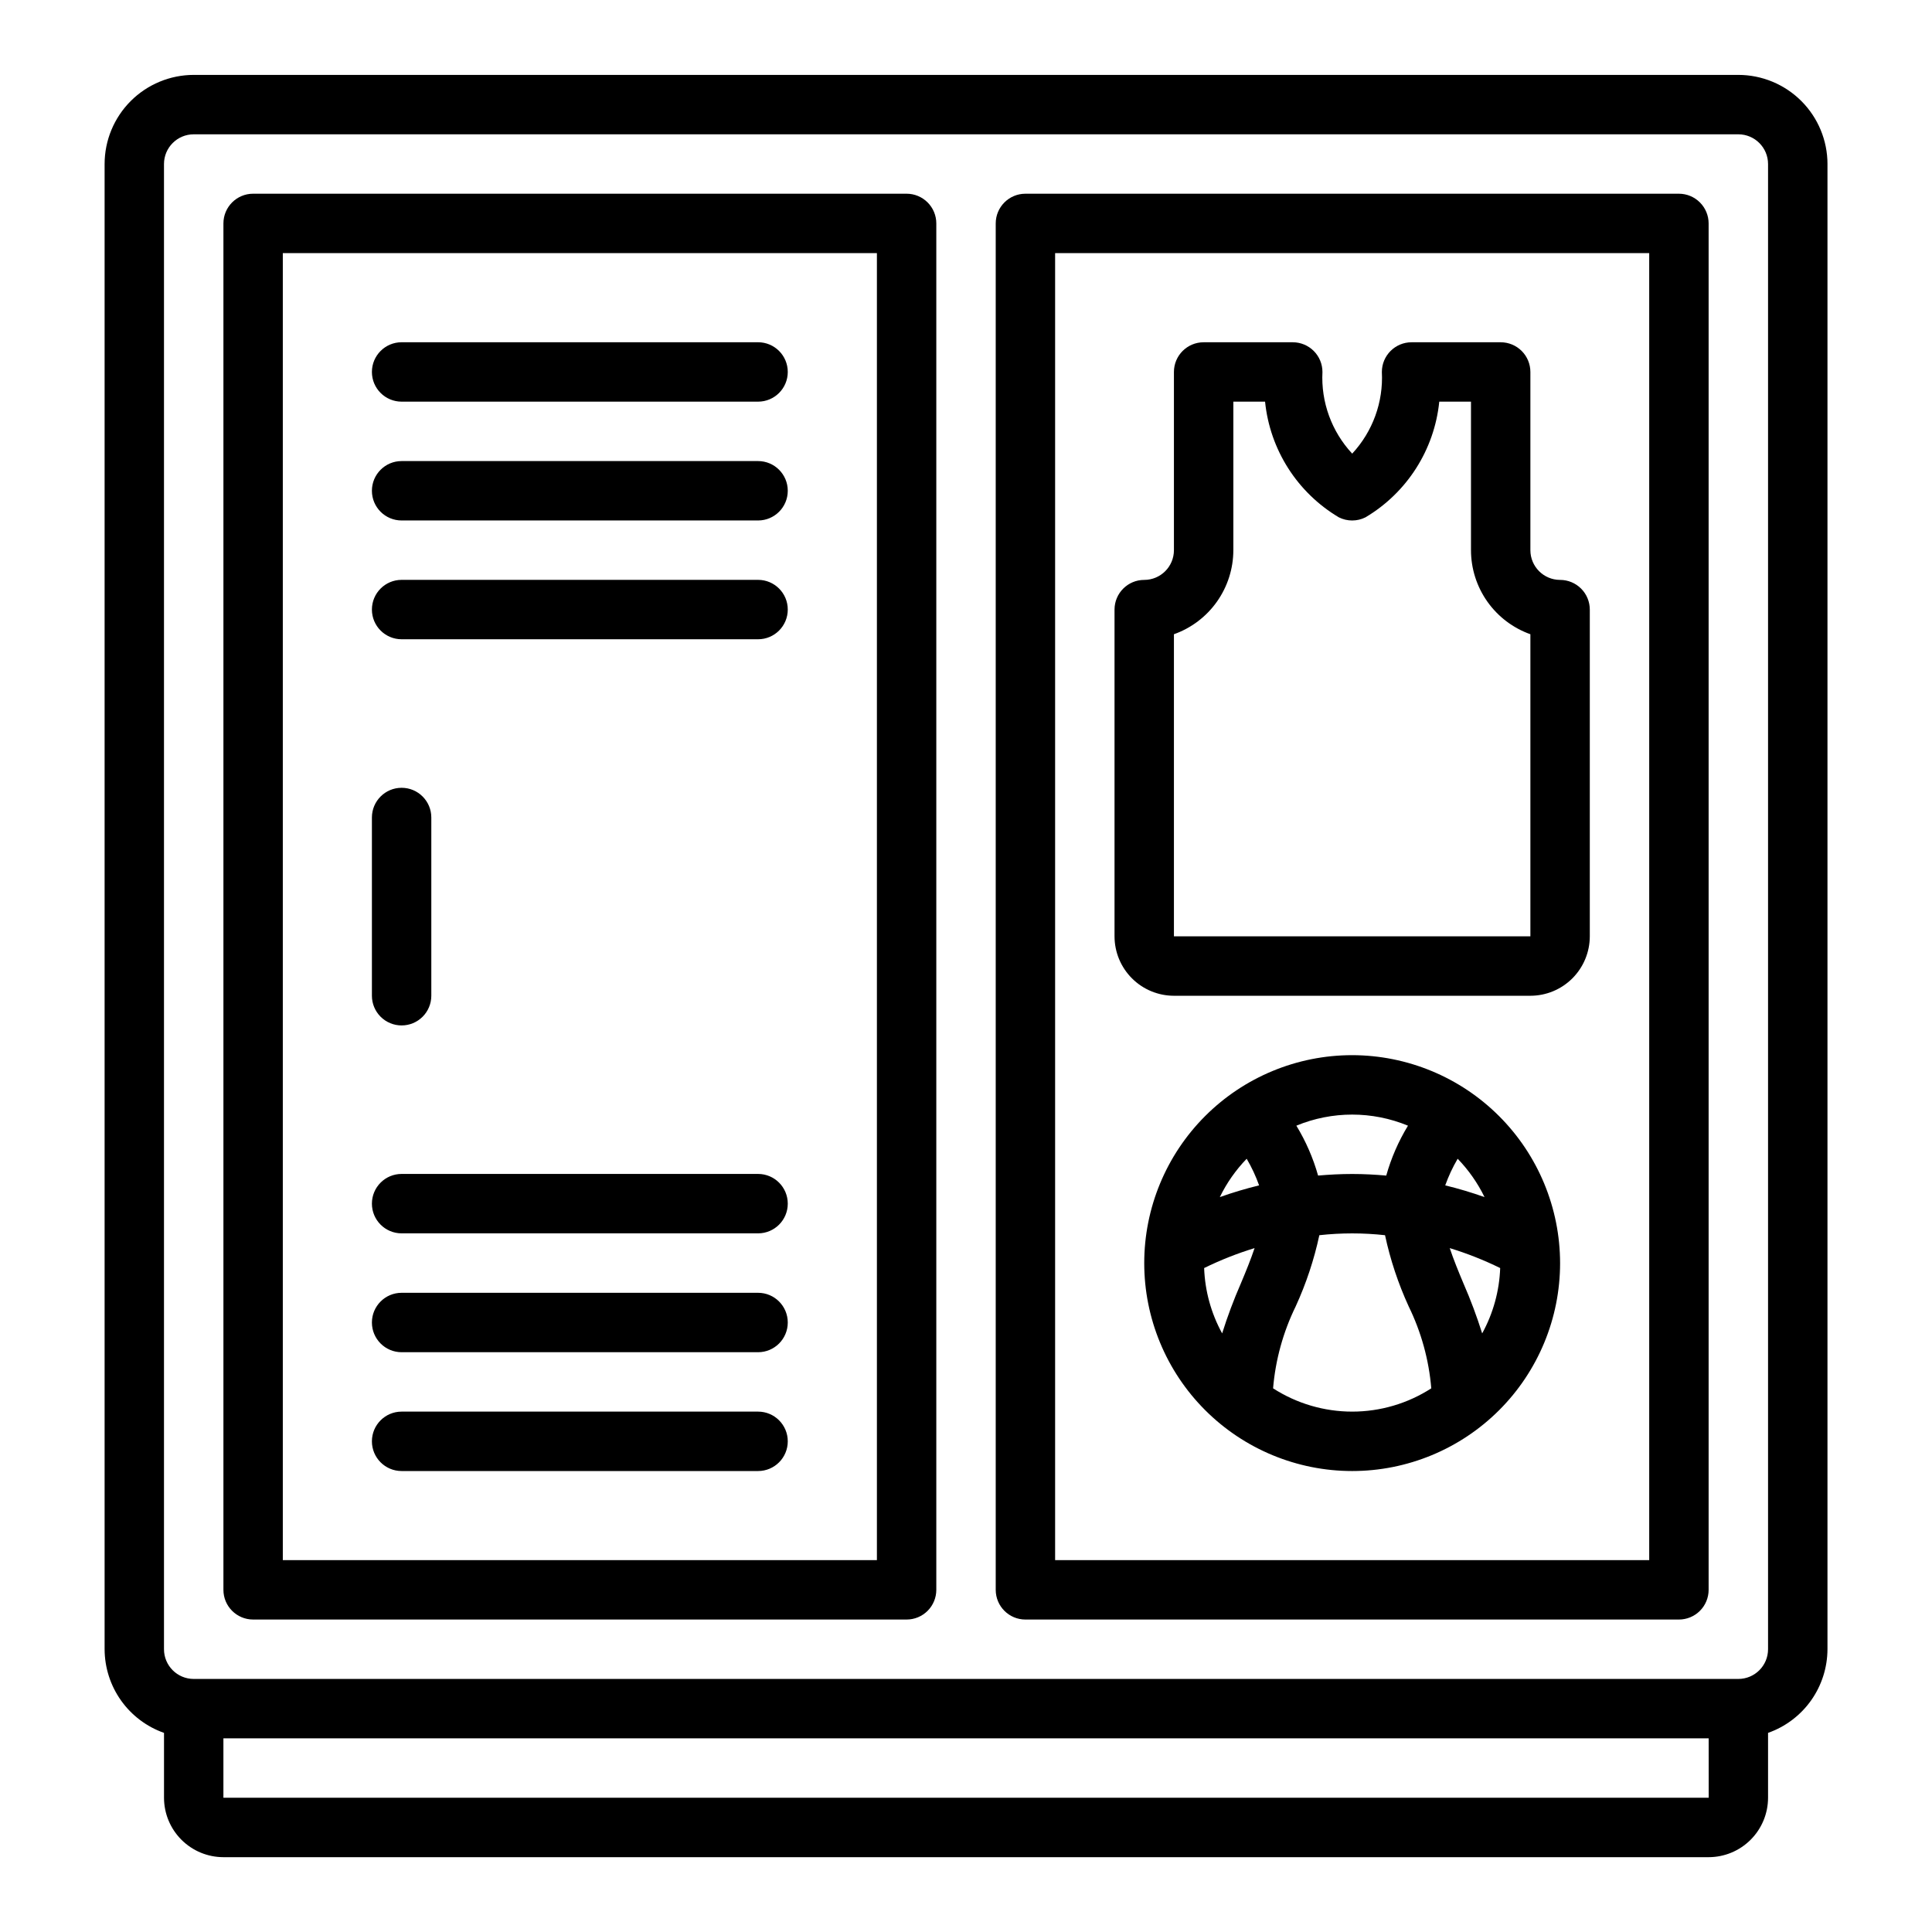 <?xml version="1.0" encoding="UTF-8"?>
<!-- Uploaded to: SVG Repo, www.svgrepo.com, Generator: SVG Repo Mixer Tools -->
<svg fill="#000000" width="800px" height="800px" version="1.1" viewBox="144 144 512 512" xmlns="http://www.w3.org/2000/svg">
 <path d="m242.56 462.98c0-4.348 3.523-7.875 7.871-7.875h94.465c4.348 0 7.871 3.527 7.871 7.875 0 4.348-3.523 7.871-7.871 7.871h-94.465c-4.348 0-7.871-3.523-7.871-7.871zm7.871-149.57h94.465c4.348 0 7.871-3.523 7.871-7.871s-3.523-7.871-7.871-7.871h-94.465c-4.348 0-7.871 3.523-7.871 7.871s3.523 7.871 7.871 7.871zm0 102.34c2.09 0 4.09-0.828 5.566-2.305 1.477-1.477 2.305-3.481 2.305-5.566v-47.234c0-4.348-3.523-7.871-7.871-7.871-4.348 0-7.871 3.523-7.871 7.871v47.234c0 2.086 0.828 4.09 2.305 5.566 1.477 1.477 3.481 2.305 5.566 2.305zm0-133.82h94.465c4.348 0 7.871-3.523 7.871-7.871s-3.523-7.871-7.871-7.871h-94.465c-4.348 0-7.871 3.523-7.871 7.871s3.523 7.871 7.871 7.871zm0-31.488h94.465c4.348 0 7.871-3.523 7.871-7.871s-3.523-7.871-7.871-7.871h-94.465c-4.348 0-7.871 3.523-7.871 7.871s3.523 7.871 7.871 7.871zm188.93 141.7v-86.59c0-4.348 3.523-7.871 7.871-7.871 4.348-0.004 7.867-3.527 7.871-7.875v-47.23c0-4.348 3.527-7.871 7.875-7.871h23.617-0.004c2.09 0 4.09 0.828 5.566 2.305 1.477 1.477 2.305 3.477 2.305 5.566-0.41 7.981 2.434 15.793 7.883 21.641 5.441-5.856 8.277-13.66 7.863-21.641 0-4.348 3.523-7.871 7.871-7.871h23.617c2.086 0 4.09 0.828 5.566 2.305 1.477 1.477 2.305 3.477 2.305 5.566v47.23c0.004 4.348 3.527 7.871 7.871 7.875 2.09 0 4.09 0.828 5.566 2.305 1.477 1.477 2.309 3.477 2.309 5.566v86.59c-0.008 4.176-1.668 8.176-4.617 11.129-2.953 2.953-6.953 4.613-11.129 4.617h-94.465c-4.172-0.004-8.176-1.664-11.125-4.617-2.953-2.953-4.613-6.953-4.617-11.129zm15.742 0h94.465v-80.062c-4.602-1.637-8.582-4.652-11.402-8.641-2.82-3.988-4.336-8.75-4.34-13.633v-39.359h-8.406c-1.293 12.742-8.551 24.117-19.562 30.656-2.215 1.109-4.824 1.109-7.043 0-11.012-6.539-18.27-17.914-19.559-30.656h-8.406v39.359c-0.008 4.883-1.523 9.645-4.344 13.633-2.816 3.988-6.801 7.004-11.402 8.641zm141.7-188.93v362.11c0 2.086-0.832 4.09-2.309 5.566-1.477 1.477-3.477 2.305-5.566 2.305h-173.18c-4.348 0-7.871-3.523-7.871-7.871v-362.11c0-4.348 3.523-7.875 7.871-7.875h173.18c2.09 0 4.09 0.832 5.566 2.309 1.477 1.477 2.309 3.477 2.309 5.566zm-15.746 7.871h-157.44v346.37h157.44zm-23.617 267.65c0 14.613-5.805 28.629-16.137 38.965-10.336 10.332-24.352 16.141-38.965 16.141-14.617 0-28.633-5.809-38.965-16.141-10.336-10.336-16.141-24.352-16.141-38.965s5.805-28.629 16.141-38.965c10.332-10.332 24.348-16.141 38.965-16.141 14.609 0.02 28.613 5.828 38.945 16.16 10.328 10.328 16.141 24.336 16.156 38.945zm-69.895-36.422c2.512 4.125 4.449 8.574 5.762 13.223 2.922-0.25 5.918-0.418 9.031-0.418 3.113 0 6.109 0.168 9.031 0.422 1.309-4.648 3.246-9.098 5.758-13.223-9.469-3.918-20.109-3.918-29.582 0zm-11.066 32.449c-4.59 1.402-9.059 3.172-13.371 5.285 0.219 6.066 1.852 11.996 4.773 17.316 1.414-4.504 3.07-8.926 4.961-13.25 1.336-3.176 2.598-6.269 3.637-9.352zm1.195-16.625c-0.871-2.449-1.977-4.812-3.293-7.055-2.894 2.992-5.297 6.422-7.117 10.164 3.414-1.215 6.891-2.254 10.41-3.109zm45.625 53.785h0.004c-0.633-7.543-2.66-14.902-5.984-21.703-2.773-6.043-4.879-12.375-6.273-18.875-5.785-0.641-11.625-0.641-17.41 0-1.395 6.5-3.5 12.832-6.273 18.875-3.324 6.801-5.352 14.16-5.984 21.703 6.25 4.027 13.531 6.172 20.965 6.172 7.438 0 14.715-2.144 20.965-6.172zm3.699-53.785h0.004c3.523 0.855 6.996 1.895 10.414 3.109-1.824-3.742-4.227-7.172-7.121-10.164-1.316 2.242-2.422 4.606-3.297 7.055zm14.562 21.91h0.004c-4.309-2.113-8.781-3.883-13.371-5.285 1.039 3.086 2.301 6.18 3.637 9.355 1.891 4.324 3.547 8.746 4.961 13.25 2.922-5.32 4.555-11.254 4.773-17.32zm-291.13 53.793h94.465c4.348 0 7.871-3.527 7.871-7.875 0-4.348-3.523-7.871-7.871-7.871h-94.465c-4.348 0-7.871 3.523-7.871 7.871 0 4.348 3.523 7.875 7.871 7.875zm0-31.488h94.465c4.348 0 7.871-3.527 7.871-7.875 0-4.348-3.523-7.871-7.871-7.871h-94.465c-4.348 0-7.871 3.523-7.871 7.871 0 4.348 3.523 7.875 7.871 7.875zm141.7-299.14v362.11c0 2.086-0.828 4.09-2.305 5.566-1.477 1.477-3.477 2.305-5.566 2.305h-173.18c-4.348 0-7.871-3.523-7.871-7.871v-362.11c0-4.348 3.523-7.875 7.871-7.875h173.18c2.09 0 4.09 0.832 5.566 2.309 1.477 1.477 2.305 3.477 2.305 5.566zm-15.742 7.871h-157.44v346.37h157.44zm251.91-23.617v393.6c-0.016 4.867-1.539 9.613-4.356 13.582-2.82 3.969-6.801 6.965-11.391 8.582v17.195c-0.004 4.176-1.664 8.176-4.617 11.129-2.949 2.953-6.953 4.613-11.125 4.617h-393.6c-4.176-0.004-8.176-1.664-11.129-4.617-2.953-2.953-4.613-6.953-4.617-11.129v-17.195c-4.59-1.617-8.57-4.613-11.387-8.582-2.82-3.969-4.34-8.715-4.356-13.582v-393.6c0.004-6.262 2.496-12.262 6.922-16.691 4.43-4.426 10.434-6.918 16.691-6.926h409.35c6.262 0.008 12.262 2.5 16.691 6.926 4.426 4.43 6.918 10.43 6.926 16.691zm-31.477 432.96-0.008-15.742h-393.61v15.742zm15.73-432.96c-0.004-4.344-3.527-7.867-7.871-7.871h-409.35c-4.344 0.004-7.867 3.527-7.871 7.871v393.6c0.004 4.348 3.527 7.867 7.871 7.871h409.35c4.344-0.004 7.867-3.523 7.871-7.871z"/>
</svg>